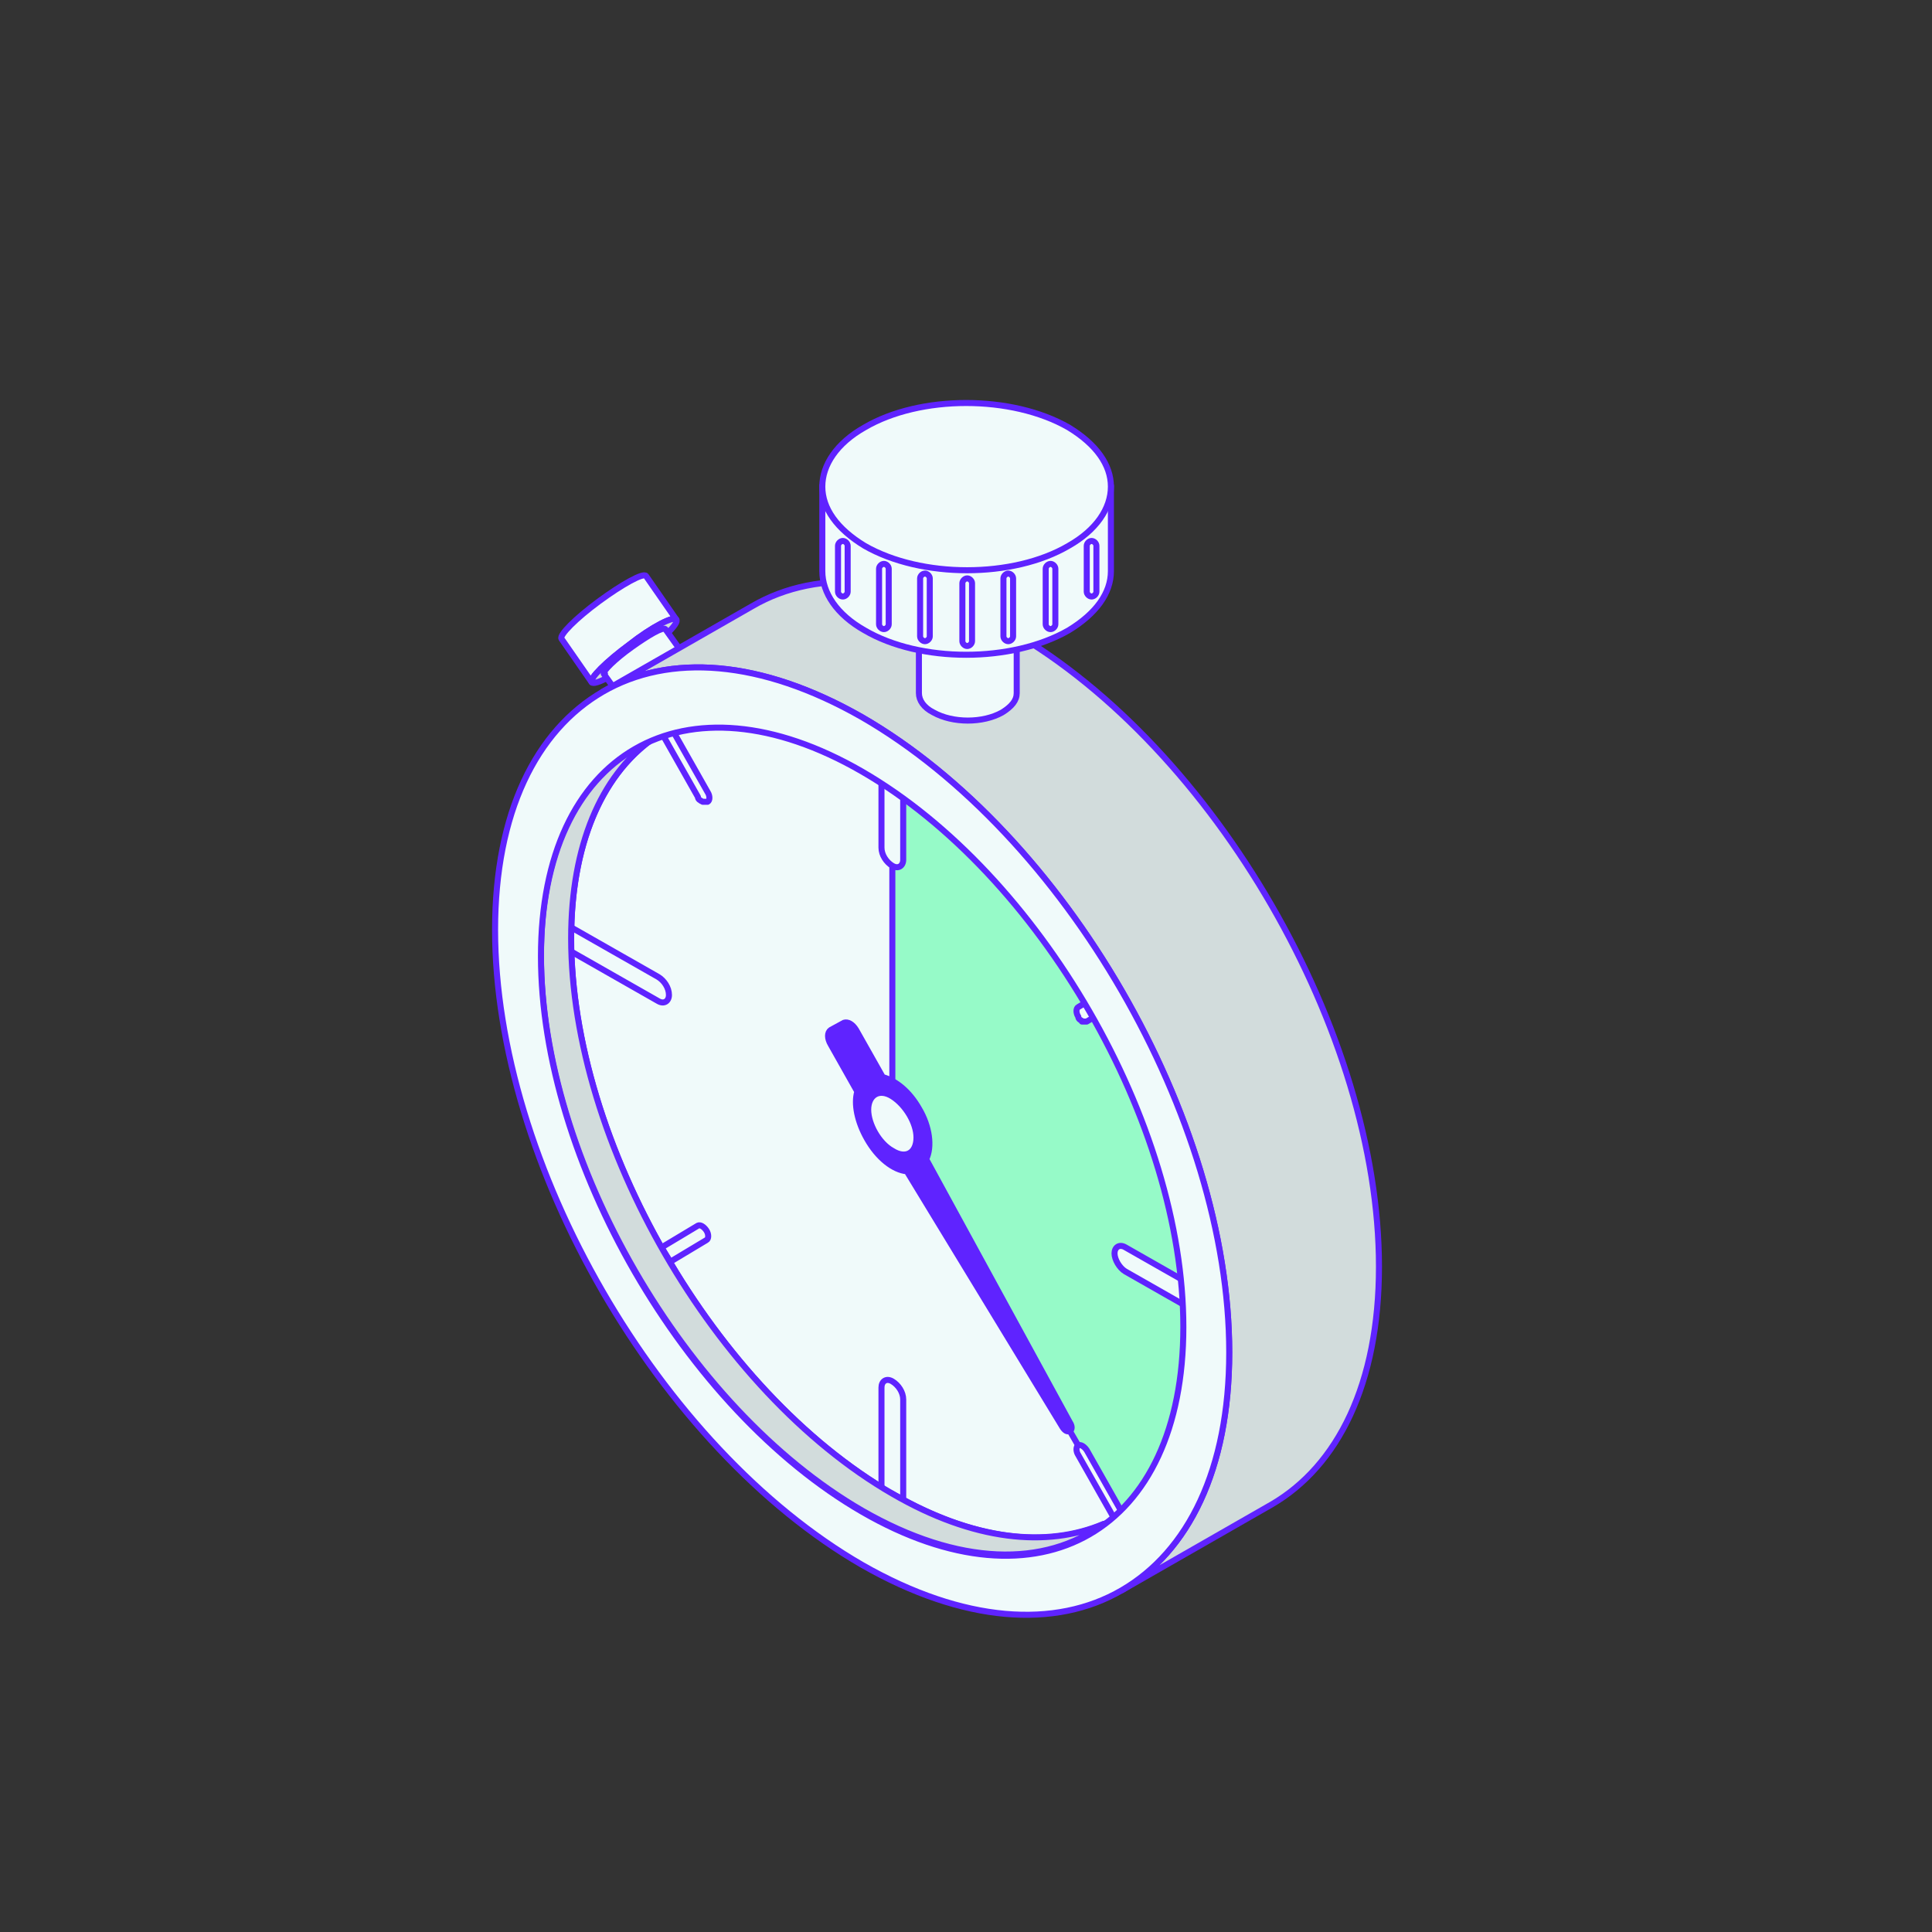<?xml version="1.0" encoding="UTF-8"?>
<svg id="Layer_1" xmlns="http://www.w3.org/2000/svg" version="1.1" viewBox="0 0 160 160">
  <rect x="0" y="0" width="160" height="160" fill="#333333" stroke="none"/>
  <!-- Generator: Adobe Illustrator 29.6.1, SVG Export Plug-In . SVG Version: 2.1.1 Build 9)  -->
  <defs>
    <style>
      .st0 {
        fill: #f0fafa;
      }

      .st0, .st1, .st2, .st3, .st4 {
        stroke: #5f23ff;
        stroke-linecap: round;
        stroke-linejoin: round;
        stroke-width: .5px;
      }

      .st1 {
        fill: none;
      }

      .st2 {
        fill: #96fac8;
      }

      .st3 {
        fill: #5f23ff;
      }

      .st4 {
        fill: #d2dcdc;
      }
    </style>
  </defs>
  <g>
    <path class="st0" d="M73.9,123.7c-14.7-8.5-26.6-29.1-26.6-46,0-16.9,11.9-23.8,26.6-15.3,14.7,8.5,26.6,29.1,26.6,46s-11.9,23.8-26.6,15.3Z"/>
    <path class="st2" d="M100.5,108.4c0,8.5-3,14.4-7.8,17.2l-18.8-32.5v-30.7c14.7,8.5,26.6,29.1,26.6,46Z"/>
    <path class="st0" d="M57.8,101.5l-3,1.8c.2.4.5.8.7,1.2l3-1.8c.2-.1.2-.5,0-.8-.2-.3-.5-.5-.7-.4ZM100.4,107.4l-7.2-4.1c-.5-.3-.9,0-.9.5s.4,1.2.9,1.5l7.2,4.1c0-.3,0-.7,0-1s0-.7,0-1ZM89.3,119.7c-.2.1-.2.5,0,.8l3,5.3c.2-.1.5-.3.7-.4l-3-5.3c-.2-.3-.5-.5-.7-.4ZM55.4,82.4c0-.6-.4-1.2-.9-1.5l-7.2-4.1c0,.3,0,.7,0,1,0,.3,0,.7,0,1l7.2,4.1c.5.3.9,0,.9-.5ZM73,61.9v8.3c0,.6.4,1.2.9,1.5.5.3.9,0,.9-.5v-8.3c-.3-.2-.6-.4-.9-.5-.3-.2-.6-.3-.9-.5ZM73.9,114.4c-.5-.3-.9,0-.9.5v8.3c.3.2.6.4.9.5.3.2.6.3.9.5v-8.3c0-.6-.4-1.2-.9-1.5ZM89.6,84.6c.1,0,.3,0,.4,0l3-1.8c-.2-.4-.5-.8-.7-1.2l-3,1.8c-.2.1-.2.5,0,.8,0,.2.2.3.4.4ZM55.5,60.3c-.2.1-.5.3-.7.4l3,5.3c0,.2.2.3.4.4.1,0,.3,0,.4,0,.2-.1.2-.5,0-.8l-3-5.3Z"/>
    <path class="st0" d="M75.9,94.2c0,1.3-.9,1.8-2,1.1-1.1-.6-2-2.2-2-3.4s.9-1.8,2-1.1,2,2.2,2,3.4Z"/>
    <path class="st3" d="M75.1,97l12.9,21.2c.2.3.4.4.6.3s.2-.4,0-.7l-11.9-21.8c.5-1,.3-2.7-.6-4.2-.8-1.4-1.9-2.3-3-2.6l-2.2-3.9c-.3-.5-.7-.7-1-.6l-1.1.6c-.3.2-.3.7,0,1.2l2.2,3.9c-.3,1,0,2.5.8,3.9.9,1.6,2.2,2.6,3.3,2.7ZM72.5,90.7c.8-.4,2,.3,2.8,1.6.8,1.3.8,2.8,0,3.2-.8.4-2-.3-2.8-1.6-.8-1.3-.8-2.8,0-3.2Z"/>
    <path class="st0" d="M75.9,94.2c0,1.3-.9,1.8-2,1.1-1.1-.6-2-2.2-2-3.4s.9-1.8,2-1.1,2,2.2,2,3.4Z"/>
  </g>
  <path class="st4" d="M53.9,61.3c-4.1,3-6.6,8.7-6.6,16.4,0,16.9,11.9,37.5,26.6,46,6.7,3.9,12.8,4.5,17.5,2.5-4.9,3.6-12,3.5-20-1.1-14.7-8.5-26.6-29.1-26.6-46,0-9.2,3.5-15.4,9.1-17.8Z"/>
  <path class="st0" d="M49.6,49.8c1.9-1.4,3.7-2.4,3.9-2.1l2.5,3.6c-.2-.3-2,.6-3.9,2.1-1.9,1.4-3.3,2.8-3.1,3.1l-2.5-3.6c-.2-.3,1.2-1.7,3.1-3.1Z"/>
  <path class="st4" d="M49,56.5c.2.3,2-.6,3.9-2.1,1.9-1.4,3.4-2.8,3.1-3.1-.2-.3-2,.6-3.9,2.1-1.9,1.4-3.3,2.8-3.1,3.1Z"/>
  <path class="st0" d="M56.6,54.2l-1.5-2.1s0,0,0,0c0,0,0,0,0,0-.2-.2-1.4.5-2.8,1.5-1.4,1-2.4,2-2.3,2.2,0,0,0,0,.1,0,0,0,0,0-.1,0l1.5,2.1c.2.2,1.4-.5,2.8-1.5,1.4-1,2.4-2,2.3-2.2Z"/>
  <path class="st4" d="M101.8,112c0-19.4-13.6-42.9-30.4-52.6-8.4-4.8-16-5.3-21.5-2.1l12.4-7.1c5.5-3.2,13.1-2.7,21.5,2.1,16.8,9.7,30.4,33.2,30.4,52.6,0,9.7-3.4,16.5-8.9,19.7l-12.4,7.1c5.5-3.2,8.9-10,8.9-19.7Z"/>
  <path class="st0" d="M49.9,57.3c5.5-3.2,13.1-2.7,21.5,2.1,16.8,9.7,30.4,33.2,30.4,52.6,0,9.7-3.4,16.5-8.9,19.7-5.5,3.2-13.1,2.7-21.5-2.1-16.8-9.7-30.4-33.2-30.4-52.6,0-9.7,3.4-16.5,8.9-19.7ZM71.4,125.2c14.7,8.5,26.6,1.6,26.6-15.3,0-16.9-11.9-37.5-26.6-46-14.7-8.5-26.6-1.6-26.6,15.3,0,16.9,11.9,37.5,26.6,46Z"/>
  <path class="st0" d="M76.1,51.1v6.3c0,.6.4,1.2,1.2,1.6,1.6.9,4.1.9,5.7,0,.8-.5,1.2-1,1.2-1.6v-6.3h-8Z"/>
  <path class="st0" d="M71.6,45.1c4.7,2.7,12.3,2.7,16.9,0,2.3-1.3,3.5-3.1,3.5-4.9v7.1c0,1.8-1.2,3.5-3.5,4.9-4.7,2.7-12.3,2.7-16.9,0-2.3-1.3-3.5-3.1-3.5-4.9v-7.1c0,1.8,1.2,3.5,3.5,4.9Z"/>
  <path class="st0" d="M71.6,35.4c-2.3,1.3-3.5,3.1-3.5,4.9s1.2,3.5,3.5,4.9c4.7,2.7,12.3,2.7,16.9,0,2.3-1.3,3.5-3.1,3.5-4.9s-1.2-3.5-3.5-4.9c-4.7-2.7-12.3-2.7-16.9,0Z"/>
  <g>
    <path class="st1" d="M90.4,49.4c.2,0,.4-.2.4-.4v-3.8c0-.2-.2-.4-.4-.4s-.4.2-.4.4v3.8c0,.2.2.4.4.4Z"/>
    <path class="st1" d="M87,52.1c.2,0,.4-.2.4-.4v-4.6c0-.2-.2-.4-.4-.4s-.4.2-.4.4v4.6c0,.2.2.4.4.4Z"/>
    <path class="st1" d="M83.5,53.1c.2,0,.4-.2.4-.4v-4.8c0-.2-.2-.4-.4-.4s-.4.2-.4.4v4.8c0,.2.2.4.4.4Z"/>
    <path class="st1" d="M69.8,49.4c.2,0,.4-.2.4-.4v-3.8c0-.2-.2-.4-.4-.4s-.4.2-.4.4v3.8c0,.2.2.4.4.4Z"/>
    <path class="st1" d="M73.2,52.1c.2,0,.4-.2.4-.4v-4.6c0-.2-.2-.4-.4-.4s-.4.2-.4.4v4.6c0,.2.2.4.4.4Z"/>
    <path class="st1" d="M76.6,53.1c.2,0,.4-.2.4-.4v-4.8c0-.2-.2-.4-.4-.4s-.4.2-.4.4v4.8c0,.2.2.4.4.4Z"/>
    <path class="st1" d="M80.1,53.5c.2,0,.4-.2.4-.4v-4.8c0-.2-.2-.4-.4-.4s-.4.2-.4.4v4.8c0,.2.2.4.4.4Z"/>
  </g>
</svg>
